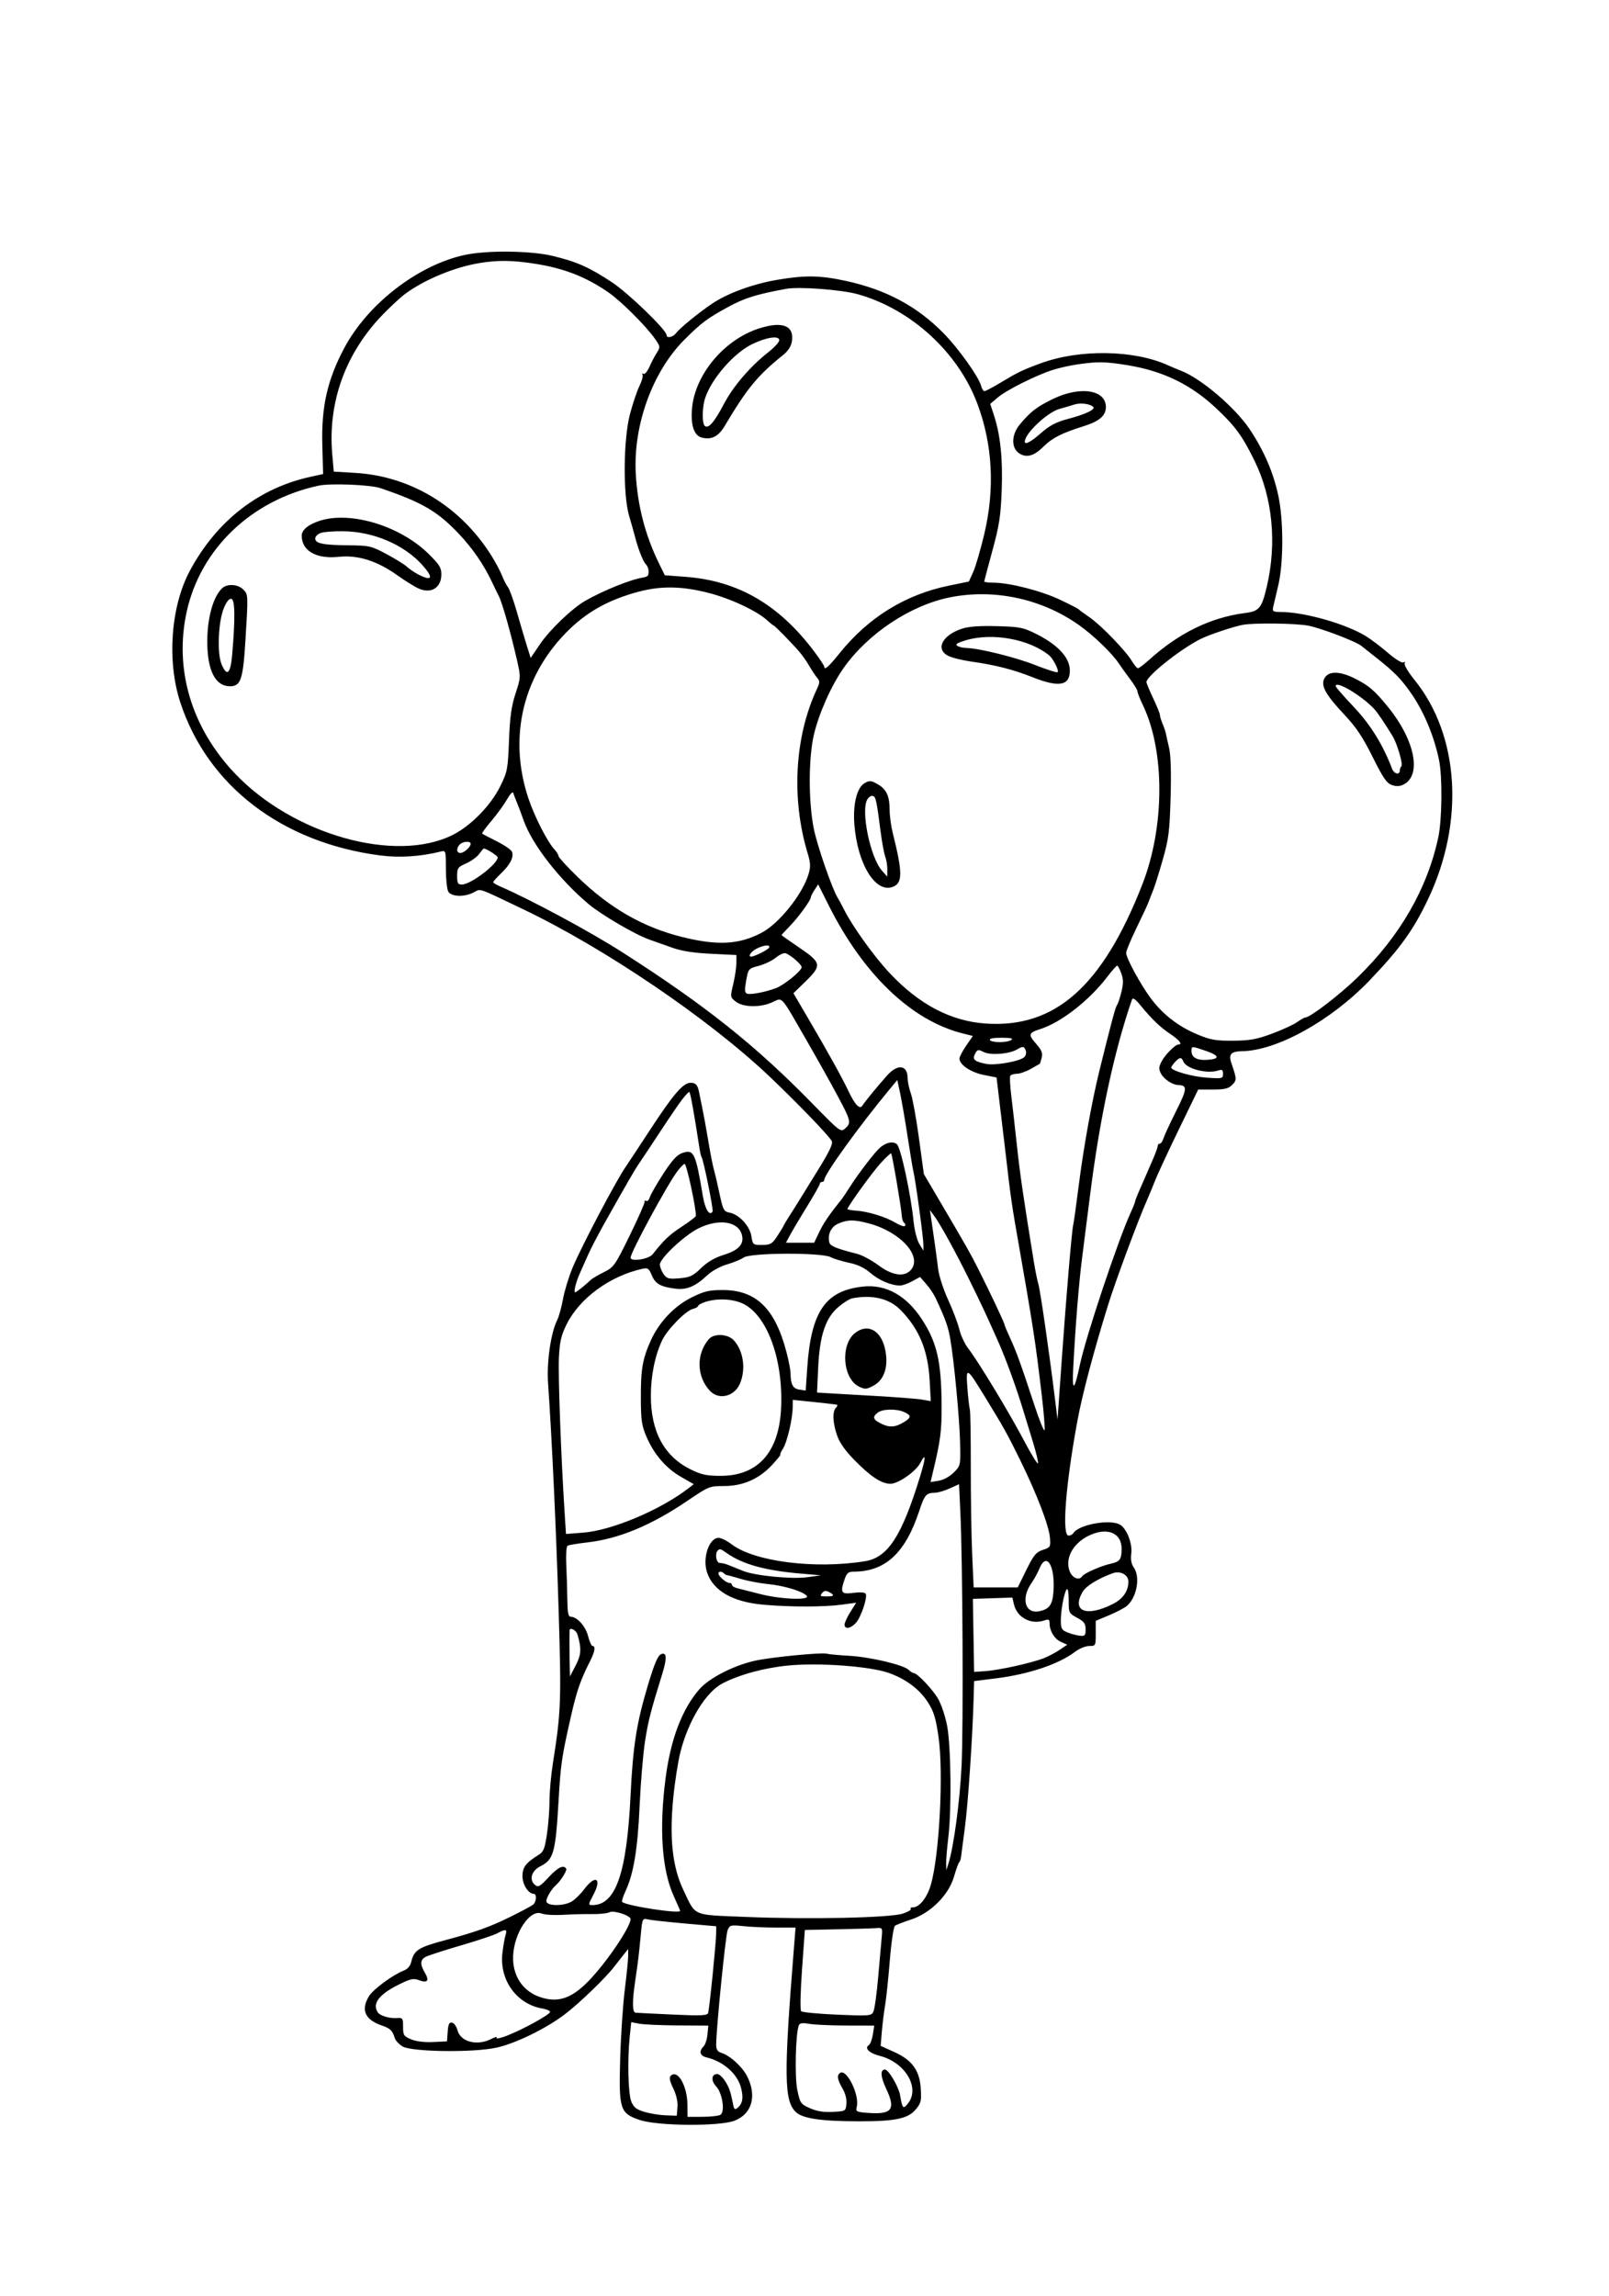 <?xml version="1.0" encoding="UTF-8" standalone="yes"?>
<svg xmlns="http://www.w3.org/2000/svg" width="1752" height="2500" viewBox="0 0 1757.812 2500" version="1.1" x="-10" y="-10">
  <g transform="translate(-10, -10) scale(1.008)">
    <path d="M513.303 282.153C462.49 293.289 408.318 335.293 382.854 383.301C364.702 417.522 358.127 446.672 359.25 487.964L360.107 519.519 346.68 522.451C290.278 534.771 244.712 570.234 215.637 624.441C195.046 662.83 190.703 722.043 205.212 766.602C234.741 857.283 315.62 919.189 422.461 932.893C443.015 935.527 465.967 934.031 487.371 928.66C493.113 927.217 493.164 927.378 493.164 947.161C493.164 958.137 494.302 969.243 495.691 971.841C498.828 977.7 513.127 978.218 523.433 972.842C531.372 968.704 526.37 966.995 576.667 991.016C664.482 1032.954 776.851 1109.072 842.705 1171.233C872.097 1198.975 908.879 1237.073 911.406 1242.393C912.852 1245.432 908.669 1254.146 895.981 1274.526C886.409 1289.907 877.278 1304.67 875.688 1307.334C874.102 1309.995 869.944 1316.587 866.45 1321.982C862.957 1327.375 859.661 1332.886 859.126 1334.229C858.591 1335.571 855.408 1340.776 852.051 1345.796C846.658 1353.857 844.775 1354.924 835.884 1354.951C826.079 1354.98 825.781 1354.736 824.307 1345.525C822.529 1334.402 811.138 1322.017 800.779 1319.946C794.326 1318.655 793.547 1317.209 789.783 1299.536C787.554 1289.077 784.778 1277.222 783.618 1273.193C782.456 1269.165 779.773 1255.432 777.656 1242.676C775.54 1229.919 772.539 1213.44 770.989 1206.055C769.438 1198.669 767.903 1191.167 767.573 1189.385C766.15 1181.65 763.948 1179.199 758.418 1179.199C750.322 1179.199 739.653 1191.616 714.067 1230.813C702.358 1248.75 690.686 1266.44 688.13 1270.12C677.678 1285.161 639.858 1357.014 630.396 1379.81C626.309 1389.653 621.682 1404.846 620.11 1413.574C618.54 1422.302 615.725 1432.512 613.855 1436.262C606.848 1450.325 602.295 1481.885 603.933 1505.042C608.025 1562.839 612.793 1665.366 615.403 1751.709C618.369 1849.792 617.942 1861.101 609.172 1916.504C607.156 1929.26 605.496 1947.617 605.486 1957.297C605.476 1966.978 604.226 1983.252 602.708 1993.462C600.347 2009.331 599.019 2012.6 593.552 2015.984C579.873 2024.456 576.172 2029.358 576.172 2038.999C576.172 2048.059 582.59 2058.105 588.379 2058.105C591.858 2058.105 591.404 2066.79 587.769 2069.802C586.091 2071.194 574.829 2077.219 562.744 2083.193C541.199 2093.84 524.893 2099.688 493.164 2108.14C463.279 2116.099 458.677 2119.026 455.581 2132.043C454.583 2136.245 451.563 2139.758 447.683 2141.233C435.957 2145.691 414.456 2161.487 409.863 2169.016C400.73 2183.992 405.398 2194.526 424.001 2200.923C433.042 2204.031 435.313 2206.296 437.925 2214.824C438.621 2217.095 442.222 2220.94 445.928 2223.369C455.212 2229.453 522.61 2230.405 548.096 2224.81C568.542 2220.322 601.05 2204.507 621.616 2189.043C637.048 2177.439 666.106 2149.495 675.559 2137.163C678.525 2133.293 683.159 2127.38 685.854 2124.023L690.754 2117.92 690.762 2125.244C690.764 2129.272 689.111 2145.752 687.087 2161.865C685.063 2177.979 682.817 2211.487 682.095 2236.328C680.483 2291.738 681.79 2295.889 703.125 2303.159C722.632 2309.805 789.556 2310.327 806.052 2303.96C824.646 2296.785 830.313 2277.739 820.12 2256.682C814.91 2245.918 801.367 2233.42 791.626 2230.386C787.566 2229.121 786.133 2226.807 786.133 2221.511C786.133 2204.543 796.311 2102.747 798.538 2097.441C800.85 2091.929 801.799 2091.697 815.889 2093.169C824.087 2094.026 840.103 2094.727 851.477 2094.727L872.161 2094.727 870.542 2114.868C859.282 2254.993 859.6 2282.517 872.607 2294.739C879.963 2301.648 900.007 2304.575 940.432 2304.639C980.137 2304.702 993.948 2301.841 1002.393 2291.802C1008.12 2284.995 1008.704 2282.566 1007.847 2269.092C1006.582 2249.246 998.489 2238.215 978.655 2229.314L964.365 2222.9 965.715 2207.031C966.458 2198.303 968.03 2185.669 969.209 2178.955C970.386 2172.241 972.664 2150.562 974.268 2130.779C975.92 2110.413 978.374 2093.923 979.927 2092.771C981.433 2091.653 989.216 2088.613 997.222 2086.018C1018.335 2079.172 1038.083 2059.517 1043.826 2039.634C1046.128 2031.665 1048.689 2024.597 1049.519 2023.926C1050.347 2023.254 1051.262 2020.508 1051.55 2017.822C1051.841 2015.137 1053.708 2000.854 1055.703 1986.084C1059.072 1961.145 1063.999 1888.115 1065.171 1845.798L1065.674 1827.585 1089.805 1824.561C1125.046 1820.146 1157.593 1809.175 1175.125 1795.803C1179.634 1792.363 1186.514 1789.553 1190.415 1789.556C1197.4 1789.561 1197.51 1789.351 1197.51 1775.925L1197.51 1762.288 1212.158 1756.143C1220.215 1752.764 1228.882 1748.186 1231.416 1745.969C1242.114 1736.624 1245.959 1714.758 1238.721 1704.426C1236.047 1700.605 1235.171 1695.781 1236.011 1689.507C1237.485 1678.511 1230.901 1661.865 1223.513 1657.913C1212.229 1651.873 1178.928 1658.044 1173.252 1667.227C1172.336 1668.708 1170.005 1669.922 1168.069 1669.922C1160.586 1669.922 1164.788 1615.337 1177.656 1545.41C1182.847 1517.195 1195.19 1470.583 1210.786 1420.288C1219.08 1393.55 1243.838 1326.953 1253.672 1304.932C1255.471 1300.903 1259.163 1291.958 1261.877 1285.054C1264.59 1278.147 1276.201 1253.154 1287.681 1229.512L1308.547 1186.523 1324.441 1186.523C1337.209 1186.523 1341.316 1185.54 1345.339 1181.516C1350.474 1176.382 1350.427 1175.085 1344.463 1157.703C1341.233 1148.286 1344.102 1145.176 1356.201 1144.971C1393.989 1144.329 1452.466 1111.88 1494.097 1068.452C1527.28 1033.838 1541.66 1013.894 1557.629 980.342C1597.456 896.655 1591.697 802.856 1543.035 742.69C1536.201 734.238 1531.36 726.104 1532.283 724.612C1533.301 722.966 1532.844 722.59 1531.123 723.655C1529.478 724.67 1522.41 720.349 1514.268 713.35C1506.555 706.719 1495.85 698.591 1490.479 695.291C1468.586 681.833 1423.911 669.126 1398.03 668.994C1389.5 668.95 1388.713 668.416 1389.871 663.452C1390.574 660.43 1393.076 649.719 1395.435 639.648C1401.072 615.564 1401.074 569.724 1395.437 543.213C1390.071 517.957 1379.917 494.324 1364.502 471.191C1348.635 447.385 1311.575 415.811 1289.766 407.517C1286.062 406.111 1279.719 403.45 1275.671 401.604C1239.031 384.915 1180.044 383.999 1137.988 399.468C1117.944 406.841 1113.45 409.006 1094.316 420.498C1085.901 425.552 1078.054 429.688 1076.882 429.688C1075.708 429.688 1074.124 427.217 1073.362 424.194C1070.903 414.468 1049.043 383.748 1032.715 367.078C1003.984 337.744 970.21 319.648 926.528 310.186C898.65 304.146 882.266 303.911 851.87 309.119C825.752 313.591 798.127 323.755 781.543 334.993C766.609 345.112 746.638 361.45 742.659 366.802C739.377 371.218 732.422 372.717 732.422 369.011C732.422 363.494 691.003 323.459 673.018 311.594C648.577 295.466 635.098 289.48 609.058 283.186C585.095 277.393 537.378 276.88 513.303 282.153M529.785 290.85C502.671 295.278 470.349 308.635 449.219 324.143C444.519 327.593 433.752 337.507 425.295 346.177C384.6 387.888 365.083 441.453 370.01 497.927L371.663 516.875 395.359 518.318C455.31 521.97 509.255 554.824 542.471 607.91C547.092 615.295 552.351 625.183 554.158 629.883C555.967 634.583 558.799 640.076 560.454 642.09C562.109 644.104 566.45 656.189 570.1 668.945C573.752 681.702 578.611 698.137 580.898 705.469L585.059 718.799 595.232 703.818C605.957 688.027 630.151 664.912 644.531 656.721C664.089 645.579 693.982 633.564 706.787 631.702C709.473 631.309 711.946 630.19 712.28 629.216C713.687 625.125 712.695 620.259 709.839 617.239C706.719 613.94 701.36 600.251 698.066 587.158C697.053 583.13 694.258 573.242 691.855 565.186C684.954 542.034 685.474 481.548 692.81 454.102C695.862 442.688 700.483 429.048 703.079 423.789C705.671 418.533 707.124 413.145 706.304 411.816C705.483 410.488 705.925 410.09 707.288 410.933C708.647 411.772 711.57 408.372 713.777 403.374C715.986 398.376 719.609 391.455 721.831 387.996C725.679 382 725.598 381.313 720.061 373.347C710.173 359.114 683.03 332.051 668.945 322.383C644.604 305.671 620.908 296.479 589.6 291.599C565.132 287.786 549.734 287.593 529.785 290.85M861.816 318.843C829.773 324.766 816.992 328.745 799.561 338.22C776.724 350.632 770.288 355.417 752.083 373.535C717.234 408.213 696.072 466.299 698.992 519.255C700.896 553.745 709.199 585.825 724.102 616.257L730.447 629.216 752.798 630.894C809.797 635.166 854.185 660.94 892.551 712.043C898.445 719.895 903.281 727.234 903.293 728.352C903.347 732.537 908.13 728.337 919.595 714.045C950.94 674.971 990.938 650.195 1038.418 640.449L1059.988 636.021 1064.673 625.737C1067.249 620.083 1072.649 601.602 1076.67 584.673C1088.333 535.591 1085.784 487.573 1069.165 443.206C1048.359 387.654 997.48 341.016 939.941 324.749C922.136 319.714 875.972 316.226 861.816 318.843M832.986 361.597C795.002 373.613 763.125 411.548 759.932 448.53C758.367 466.667 762.168 477.922 770.574 480.032C781.133 482.683 788.547 478.884 795.435 467.295C819.619 426.594 831.243 412.498 858.911 390.317C864.165 386.106 867.351 381.082 868.198 375.669C870.85 358.743 858.108 353.65 832.986 361.597M825.234 378.696C805.601 388.14 781.531 415.588 774.314 436.765C770.771 447.158 770.632 465.493 774.08 467.625C778.22 470.183 784.199 463.115 794.668 443.296C804.81 424.097 822.979 402.981 842.896 387.251C849.275 382.212 854.492 376.499 854.492 374.553C854.492 369.204 840.999 371.116 825.234 378.696M1177.979 400.645C1169.922 401.797 1157.837 404.487 1151.123 406.621C1133.032 412.371 1101.035 428.364 1091.499 436.423L1083.145 443.484 1087.139 455.701C1094.214 477.332 1096.846 502.739 1095.571 537.109C1094.536 564.983 1092.983 575.071 1085.503 602.485C1080.64 620.315 1076.66 635.42 1076.66 636.055C1076.66 636.689 1081.331 637.231 1087.036 637.261C1104.373 637.349 1138.462 646.113 1158.772 655.708C1169.336 660.696 1178.528 665.444 1179.199 666.26C1179.871 667.073 1185.066 670.891 1190.747 674.744C1202.852 682.954 1230.22 711.245 1236.746 722.292C1239.243 726.521 1242.173 729.98 1243.257 729.98C1244.341 729.98 1249.871 725.803 1255.547 720.698C1287.913 691.594 1322.092 674.944 1359.355 670.129C1374.863 668.125 1377.444 664.937 1383.049 640.869C1393.923 594.177 1389.063 544.785 1369.714 505.371C1356.367 478.184 1348.928 467.961 1328.394 448.591C1300.83 422.588 1270.569 407.839 1231.921 401.57C1207.62 397.629 1199.941 397.498 1177.979 400.645M1151.123 438.152C1133.552 446.672 1126.753 451.917 1115.112 465.928C1106.028 476.86 1105.735 491.306 1114.485 497.039C1122.595 502.354 1130.642 500.056 1141.321 489.377C1150.3 480.396 1161.196 474.915 1184.539 467.629C1201.443 462.354 1208.496 456.238 1208.496 446.86C1208.496 428.108 1180.571 423.87 1151.123 438.152M1174.316 444.189C1170.959 445.298 1163.813 447.395 1158.435 448.85C1145.149 452.449 1120.605 475.552 1120.605 484.458C1120.605 488.262 1127.141 484.773 1138.286 475.024C1147.585 466.89 1154.644 463.157 1166.755 459.973C1186.357 454.822 1197.578 449.514 1194.739 446.743C1191.26 443.347 1180.828 442.043 1174.316 444.189M355.225 532.102C282.468 547.776 227.378 600.381 212.295 668.584C198.533 730.813 217.28 794.07 264.187 843.665C327.249 910.342 438.73 941.819 500.813 910.481C520.476 900.554 541.873 878.596 552.109 857.837C559.871 842.095 560.371 839.482 561.587 808.184C562.581 782.615 564.177 771.135 568.655 757.402C574.434 739.675 574.434 739.636 570.139 720.781C563.562 691.907 554.167 658.743 550.625 651.899C548.875 648.518 545.391 641.382 542.886 636.04C534.294 617.727 521.587 599.351 506.772 583.816C483.796 559.727 467.358 550.183 422.363 534.814C411.482 531.099 368.032 529.341 355.225 532.102M356.858 570.032C344.482 573.894 336.914 580.029 336.914 586.201C336.914 602.769 352.725 611.841 377.053 609.236C397.615 607.034 418.501 613.562 440.095 628.936C448.469 634.9 458.975 641.445 463.435 643.481C477.085 649.714 488.281 642.842 488.281 628.235C488.281 620.945 486.086 617.461 474.109 605.74C443.44 575.73 390.378 559.573 356.858 570.032M357.056 583.521C354.033 584.763 351.563 587.39 351.563 589.355C351.563 594.724 359.99 596.482 386.963 596.743C410.337 596.97 412.119 597.375 428.765 606.245C438.33 611.343 448.32 617.529 450.969 619.998C453.616 622.463 459.194 626.245 463.364 628.403C478.569 636.265 480.195 632.017 467.4 617.854C447.654 595.996 414.592 581.912 382.08 581.504C371.338 581.37 360.078 582.278 357.056 583.521M250.361 643.542C239.514 654.39 233.196 681.389 234.844 709.851C236.333 735.596 244.88 749.512 259.199 749.512C270.828 749.512 273.308 742.212 275.881 700.4C278.992 649.854 279.004 650.098 273.438 644.531C267.573 638.667 255.745 638.159 250.361 643.542M702.002 647.053C671.172 655.259 647.991 667.759 627.878 687.021C577.151 735.608 560.317 803.479 582.407 870.361C588.975 890.247 602.983 917.808 610.872 926.365C613.271 928.967 615.234 932.19 615.234 933.525C615.234 934.863 624.451 944.927 635.718 955.894C670.85 990.088 707.236 1010.94 750.071 1021.421C787.932 1030.688 810.559 1029.465 834.99 1016.831C854.048 1006.975 879.629 975.144 886.25 953.047C888.65 945.039 888.457 941.057 885.144 930.054C867.368 871.023 871.213 803.86 895.308 752.49C898.601 745.469 898.625 743.967 895.508 740.283C893.552 737.974 889.749 732.239 887.056 727.539C884.363 722.839 879.507 715.903 876.262 712.126C868.271 702.827 849.438 683.594 848.323 683.594C847.825 683.594 844.734 681.123 841.453 678.101C830.176 667.722 801.396 654.294 777.356 648.196C748.728 640.935 726.272 640.593 702.002 647.053M1039.688 653.103C996.704 661.665 950.366 692.478 924.067 729.98C910.837 748.848 897.402 779.045 892.026 802.002C886.135 827.148 886.05 874.133 891.838 903.416C895.513 922 911.887 969.377 917.964 979.004C919.236 981.018 922.2 986.511 924.551 991.211C933.726 1009.551 957.095 1042.139 973.997 1060.164C1005.942 1094.231 1040.222 1112.327 1077.844 1114.98C1153.369 1120.31 1204.751 1074.814 1247.957 964.355C1272.341 902.014 1272.629 820.071 1248.643 770.02C1245.361 763.174 1242.676 756.389 1242.676 754.949C1242.676 753.506 1239.094 747.573 1234.717 741.765C1230.339 735.955 1224.951 728.455 1222.744 725.098C1215.332 713.831 1195.203 694.419 1179.199 683.101C1138.972 654.648 1087.495 643.582 1039.688 653.103M252.627 664.553C246.392 679.609 245.007 713.818 250.142 725.876C255.974 739.57 259.773 736.001 261.567 715.139C264.956 675.759 264.661 655.569 260.688 654.788C258.291 654.319 255.43 657.783 252.627 664.553M1357.422 682.837C1347.898 684.431 1320.488 693.577 1311.035 698.318C1289.155 709.29 1252.441 738.54 1252.441 745.002C1252.441 746.133 1255.737 754.033 1259.766 762.559C1263.794 771.084 1267.09 779.255 1267.09 780.718C1267.09 782.178 1268.389 786.467 1269.976 790.247C1271.563 794.026 1273.164 798.767 1273.533 800.781C1273.904 802.795 1275.474 809.814 1277.021 816.377C1278.855 824.148 1279.417 842.886 1278.63 870.088C1277.566 906.99 1276.572 914.856 1270.112 937.5C1266.091 951.599 1261.431 966.431 1259.758 970.459C1258.086 974.487 1255.952 979.98 1255.02 982.666C1254.084 985.352 1248.179 998.086 1241.895 1010.962C1235.61 1023.84 1230.469 1036.184 1230.469 1038.394C1230.469 1044.163 1246.289 1073.237 1257.607 1088.271C1270.474 1105.359 1287.437 1118.403 1307.761 1126.843C1322.073 1132.783 1327.607 1133.752 1346.436 1133.606C1364.648 1133.464 1371.853 1132.158 1388.538 1125.974C1399.609 1121.87 1411.863 1116.238 1415.769 1113.457C1419.675 1110.674 1423.721 1108.398 1424.758 1108.398C1429.924 1108.398 1462.241 1083.562 1481.443 1064.834C1527.39 1020.024 1556.914 968.733 1568.794 913.086C1572.859 894.045 1573.306 847.573 1569.6 829.587C1564.246 803.616 1553.354 777.449 1539.636 757.59C1528.806 741.919 1521.27 734.141 1502.615 719.385C1494.597 713.044 1486.821 706.897 1485.334 705.723C1478.85 700.596 1440.388 686.04 1427.163 683.706C1413.252 681.252 1370.112 680.715 1357.422 682.837M1052.595 687.09C1031.27 694.041 1023.442 709.233 1037.454 716.479C1041.404 718.521 1052.612 721.323 1062.363 722.705C1088.811 726.458 1107.974 731.333 1128.848 739.626C1157.69 751.084 1169.434 749.011 1169.434 732.461C1169.434 718.555 1156.78 704.753 1133.162 692.898C1118.931 685.754 1115.388 685.046 1090.437 684.368C1071.743 683.857 1059.905 684.709 1052.595 687.09M1056.086 699.832C1047.229 702.551 1044.978 704.106 1047.542 705.728C1049.458 706.941 1053.772 707.964 1057.129 708.003C1070.547 708.154 1110.662 718.098 1132.129 726.594C1144.636 731.543 1155.481 734.98 1156.228 734.233C1157.92 732.542 1151.35 719.556 1147.012 716.021C1125.139 698.191 1084.819 691.013 1056.086 699.832M1445.4 740.803C1441.108 748.823 1446.382 758.381 1467.537 780.916C1479.734 793.906 1487.051 804.907 1497.595 826.104C1508.875 848.777 1512.842 854.575 1518.401 856.514C1523.184 858.181 1527.014 858.04 1531.018 856.042C1551.016 846.072 1543.589 808.213 1514.607 772.385C1499.839 754.126 1493.855 748.96 1478.469 741.174C1462.124 732.905 1449.702 732.764 1445.4 740.803M1457.52 749.341C1457.52 750.352 1466.282 760.417 1476.99 771.707C1495.156 790.862 1508.677 812.642 1518.594 838.726C1520.906 844.807 1527.1 846.067 1527.1 840.454C1527.1 838.999 1527.837 837.073 1528.735 836.172C1530.793 834.116 1524.275 811.799 1519.165 803.413C1510.457 789.116 1502.468 777.361 1499.023 773.774C1484.844 759.006 1457.52 742.922 1457.52 749.341M946.853 854.578C938.647 859.365 934.216 877.366 935.891 899.102C939.209 942.119 958.782 974.021 977.49 966.909C988.318 962.791 988.311 951.707 977.456 908.301C975.623 900.969 974.121 889.761 974.121 883.391C974.121 868.887 970.74 861.313 961.938 856.116C954.058 851.46 952.471 851.299 946.853 854.578M559.309 872.261C556.074 877.93 548.503 888.362 542.48 895.444C536.46 902.527 531.963 908.713 532.49 909.194C533.015 909.673 540.176 913.438 548.398 917.559C556.621 921.682 564.006 926.765 564.81 928.857C567.014 934.6 562.976 942.666 553.215 952.017C548.386 956.646 544.434 961.045 544.434 961.797C544.434 962.549 548.005 964.702 552.368 966.584C584.426 980.405 649.399 1015.388 683.594 1037.234C774.116 1095.071 828.589 1138.423 890.813 1202.156C919.736 1231.777 921.228 1232.927 925.603 1228.967C933.271 1222.029 933.169 1221.694 910.684 1180.42C904.832 1169.678 894.016 1150.452 886.65 1137.695C853.911 1081.006 859.209 1086.831 845.571 1092.529C832.849 1097.844 815.022 1097.273 807.434 1091.306C801.279 1086.462 801.252 1086.294 804.578 1072.385C806.423 1064.666 807.971 1054.392 808.018 1049.558L808.105 1040.764 780.623 1039.412C761.499 1038.469 748.689 1036.462 738.508 1032.813C730.461 1029.927 719.207 1025.933 713.496 1023.938C698.44 1018.677 661.453 997.043 647.769 985.496C615.813 958.523 586.538 920.771 577.417 894.775C575.063 888.062 571.755 879.272 570.068 875.244C568.381 871.216 566.592 866.577 566.094 864.937C565.593 863.293 562.542 866.589 559.309 872.261M950.022 871.982C942.615 883.845 952.976 934.749 965.752 949.255L971.526 955.811 971.602 948.035C971.646 943.757 970.647 937.544 969.387 934.226C968.125 930.908 965.908 919.028 964.458 907.822C959.985 873.23 959.204 869.561 956.064 868.354C954.39 867.712 951.67 869.346 950.022 871.982M508.301 920.898C504.294 924.905 504.612 930.176 508.86 930.176C512.769 930.176 520.02 923.718 520.02 920.237C520.02 916.975 511.758 917.441 508.301 920.898M529.204 931.284C526.87 934.495 520.552 939.065 515.166 941.443C506.206 945.396 505.371 946.555 505.371 955.059C505.371 962.92 506.174 964.355 510.576 964.355C520.117 964.355 549.316 942.19 549.316 934.946C549.316 933.13 536.643 925.112 534.18 925.369C533.777 925.413 531.538 928.074 529.204 931.284M892.673 970.283C890.471 973.643 888.672 977.195 888.672 978.176C888.672 981.433 875.461 999.614 866.128 1009.199C861.072 1014.392 856.934 1018.865 856.934 1019.136C856.934 1019.409 865.701 1025.596 876.418 1032.886C900.332 1049.158 900.835 1051.98 882.93 1069.424L869.861 1082.151 885.762 1109.314C908.169 1147.59 922.515 1173.477 929.512 1188.252C936.648 1203.32 941.77 1208.555 944.717 1203.784C947.312 1199.587 961.084 1182.793 971.353 1171.304C982.988 1158.286 993.652 1159.814 993.652 1174.497C993.652 1178.088 995.239 1185.525 997.178 1191.021C999.119 1196.519 1003.064 1218.354 1005.947 1239.546L1011.189 1278.076 1028.425 1307.373C1058.279 1358.12 1061.121 1363.125 1069.968 1380.615C1082.444 1405.266 1098.633 1439.514 1098.633 1441.25C1098.633 1442.068 1101.323 1448.535 1104.612 1455.623C1111.335 1470.11 1116.438 1484.202 1130.93 1528.313C1136.445 1545.093 1141.44 1557.371 1142.031 1555.596C1142.622 1553.823 1141.257 1536.799 1138.997 1517.764C1131.658 1455.952 1130.461 1448.264 1109.709 1329.434C1107.607 1317.397 1104.734 1297.622 1103.328 1285.488C1101.919 1273.354 1099.712 1254.639 1098.423 1243.896C1097.134 1233.154 1094.714 1212.913 1093.044 1198.916L1090.01 1173.467 1076.033 1170.674C1061.96 1167.866 1049.805 1159.658 1049.805 1152.969C1049.805 1151.094 1053.069 1144.817 1057.058 1139.019L1064.314 1128.474 1053.103 1125.652C997.764 1111.716 945.596 1061.799 908.035 986.851L896.675 964.177 892.673 970.283M829.468 1034.111C823.63 1037.278 820.264 1042.48 824.053 1042.48C827.419 1042.48 841.875 1035.352 843.352 1032.964C845.745 1029.094 837.454 1029.778 829.468 1034.111M850.83 1043.564C846.802 1046.851 838.44 1050.864 832.249 1052.488C821.133 1055.4 820.964 1055.596 818.645 1068.394C816.763 1078.779 816.965 1081.609 819.668 1082.646C823.308 1084.043 839.797 1080.854 851.04 1076.58C859.98 1073.181 878.948 1057.678 878.772 1053.914C878.63 1050.925 867.251 1041.016 861.453 1038.833C859.639 1038.152 854.858 1040.281 850.83 1043.564M1209.915 1064.509C1190.552 1089.897 1160 1113.755 1137.695 1120.898C1124.634 1125.083 1124.058 1126.877 1132.639 1136.65C1138.865 1143.74 1140.178 1146.963 1138.906 1152.029C1138.022 1155.554 1137.114 1158.516 1136.887 1158.611C1136.66 1158.708 1132.292 1161.182 1127.18 1164.109C1122.068 1167.039 1115.266 1169.434 1112.065 1169.434C1108.865 1169.434 1105.64 1170.415 1104.897 1171.614C1104.155 1172.813 1104.622 1182.427 1105.93 1192.976C1107.239 1203.525 1110.022 1228.088 1112.112 1247.559C1115.42 1278.372 1119.167 1304.041 1130.645 1374.512C1132.065 1383.24 1134.207 1393.677 1135.4 1397.705C1137.449 1404.619 1146.899 1469.995 1153.22 1520.996L1156.096 1544.189 1160.483 1481.934C1165.549 1410.051 1171.638 1338.318 1173.125 1333.008C1173.689 1330.994 1176.377 1311.768 1179.099 1290.283C1184.294 1249.285 1193.418 1198.708 1201.56 1165.771C1214.69 1112.661 1218.838 1097.209 1220.562 1094.971C1221.594 1093.628 1223.735 1087.222 1225.32 1080.732C1227.563 1071.533 1227.534 1067.097 1225.181 1060.591C1223.521 1056.001 1221.511 1052.246 1220.715 1052.246C1219.917 1052.246 1215.056 1057.764 1209.915 1064.509M1236.77 1089.036C1217.461 1144.81 1201.624 1218.745 1191.309 1301.27C1188.538 1323.425 1184.702 1353.638 1182.783 1368.408C1179.307 1395.171 1175.547 1441.672 1173.11 1488.037C1171.697 1514.961 1174.219 1513.699 1180.43 1484.375C1186.921 1453.718 1221.875 1349.18 1235.618 1319.312C1238.157 1313.794 1240.234 1308.564 1240.234 1307.69C1240.234 1306.814 1242.542 1300.894 1245.361 1294.529C1248.179 1288.167 1251.416 1280.762 1252.551 1278.076C1253.687 1275.391 1256.873 1268.035 1259.631 1261.731C1262.39 1255.427 1264.648 1249.109 1264.648 1247.693C1264.648 1246.277 1265.674 1245.117 1266.926 1245.117C1268.179 1245.117 1269.937 1242.646 1270.833 1239.624C1271.729 1236.602 1277.91 1223.25 1284.57 1209.951C1296.851 1185.43 1297.102 1181.946 1286.621 1181.592C1280.486 1181.384 1271.465 1175.325 1268.196 1169.216C1265.627 1164.421 1265.747 1162.178 1268.899 1156.057C1272.656 1148.76 1283.694 1137.705 1287.231 1137.698C1291.873 1137.69 1288.152 1132.859 1278.687 1126.604C1267.659 1119.314 1258.545 1110.574 1245.82 1095.085C1240.315 1088.381 1237.62 1086.58 1236.77 1089.036M1082.764 1132.813C1084.688 1135.928 1101.138 1135.928 1105.957 1132.813C1108.555 1131.135 1105.493 1130.435 1095.437 1130.408C1086.594 1130.386 1081.824 1131.292 1082.764 1132.813M1112.061 1143.145C1103.601 1148.101 1083.494 1149.648 1076.143 1145.913C1070.081 1142.832 1069.287 1142.988 1066.736 1147.756C1063.423 1153.945 1066.033 1156.284 1079.041 1158.787C1088.85 1160.671 1115.466 1155.869 1120.085 1151.382C1121.812 1149.702 1122.52 1146.484 1121.655 1144.233C1119.814 1139.438 1118.621 1139.302 1112.061 1143.145M1301.27 1144.722C1301.27 1151.86 1307.275 1155.151 1318.789 1154.324C1332.407 1153.345 1331.655 1149.734 1316.765 1144.604C1301.443 1139.326 1301.27 1139.326 1301.27 1144.722M1283.337 1156.809C1281.116 1159.265 1279.297 1161.892 1279.297 1162.646C1279.297 1166.111 1301.748 1172.537 1317.749 1173.655C1334.697 1174.836 1335.449 1174.663 1335.449 1169.556C1335.449 1165.139 1334.507 1164.521 1329.968 1165.962C1317.817 1169.817 1295.435 1163.948 1292.429 1156.116C1290.537 1151.182 1288.271 1151.355 1283.337 1156.809M973.604 1186.858C940.659 1226.689 903.32 1278.486 903.32 1284.353C903.32 1285.601 902.222 1286.621 900.879 1286.621C899.536 1286.621 898.438 1287.556 898.438 1288.701C898.438 1289.844 892.402 1300.557 885.029 1312.505C877.654 1324.453 869.392 1338.35 866.667 1343.384L861.716 1352.539 877.026 1352.537L892.334 1352.532 897.834 1340.94C902.454 1331.204 908.918 1321.75 922.588 1304.741C923.75 1303.291 927.617 1297.49 931.179 1291.846C939.875 1278.071 957.847 1254.604 963.469 1249.678C970.161 1243.816 977.515 1242.239 981.936 1245.715C986.13 1249.011 997.017 1299.26 1000.051 1329.331C1001.001 1338.757 1003.777 1349.692 1006.248 1353.745L1010.725 1361.084 1010.732 1354.795C1010.745 1347.056 1001.88 1282.471 999.702 1274.414C999.158 1272.4 996.431 1255.92 993.645 1237.793C990.859 1219.666 987.192 1198.391 985.496 1190.52L982.412 1176.204 973.604 1186.858M749.739 1196.665C746.504 1200.75 735.823 1216.345 726.001 1231.318C716.179 1246.294 705.852 1261.841 703.057 1265.869C698.162 1272.917 689.119 1288.535 664.16 1333.04C657.751 1344.47 650.083 1359.302 647.122 1365.999C644.16 1372.695 640.254 1381.47 638.44 1385.498C634.202 1394.91 631.372 1406.25 633.262 1406.25C634.597 1406.25 643.533 1399.148 650.349 1392.673C651.848 1391.248 658.171 1387.544 664.399 1384.441C675.225 1379.05 676.458 1377.297 692.476 1344.57C701.689 1325.745 708.926 1309.316 708.557 1308.064C708.188 1306.814 708.933 1306.436 710.212 1307.227C711.492 1308.018 713.306 1306.177 714.243 1303.137C715.181 1300.095 721.731 1288.694 728.796 1277.8C738.196 1263.308 743.672 1257.285 749.204 1255.356C761.895 1250.933 763.804 1254.875 771.638 1301.704C774.092 1316.37 778.914 1324.114 782.241 1318.73C783.359 1316.924 772.559 1263.477 770.356 1259.915C769.751 1258.936 768.762 1254.932 768.162 1251.016C762.002 1210.889 758.03 1188.987 756.934 1189.099C756.208 1189.175 752.971 1192.578 749.739 1196.665M964.114 1266.624C955.632 1275.955 931.411 1309.282 928.35 1315.84C928.015 1316.555 932.41 1317.439 938.115 1317.808C950.85 1318.628 970.178 1324.644 980.964 1331.145C985.398 1333.818 989.761 1335.271 990.659 1334.375C991.555 1333.477 991.223 1331.978 989.919 1331.045C988.616 1330.11 987.424 1326.599 987.271 1323.242C986.912 1315.408 976.931 1256.88 975.752 1255.701C975.261 1255.21 970.024 1260.125 964.114 1266.624M744.385 1274.636C733.875 1288.174 693.359 1362.91 693.359 1368.76C693.359 1373.457 713.03 1370.417 717.258 1365.066C729.685 1349.341 735.442 1343.887 748.901 1335.085C757.295 1329.6 764.16 1324.343 764.16 1323.403C764.16 1313.674 754.041 1267.09 751.929 1267.09C751.001 1267.09 747.605 1270.486 744.385 1274.636M1019.05 1325.684C1021.716 1343.354 1025.247 1368.855 1026.77 1381.44C1027.639 1388.606 1032.485 1403.438 1037.542 1414.399C1042.595 1425.359 1048.04 1439.744 1049.636 1446.367C1051.233 1452.991 1055.586 1462.329 1059.309 1467.119C1070.022 1480.903 1103.813 1536.711 1119.607 1566.699C1127.542 1581.768 1134.419 1592.971 1134.89 1591.597C1135.361 1590.222 1132.981 1580.093 1129.602 1569.084C1126.223 1558.079 1121.277 1541.931 1118.611 1533.203C1110.916 1508.008 1099.675 1477.263 1091.389 1458.74C1077.102 1426.802 1074.917 1422.131 1061.138 1394.043C1046.152 1363.494 1029.182 1332.598 1022.188 1323.13L1017.761 1317.139 1019.05 1325.684M918.665 1331.729C910.759 1335.166 906.919 1342.817 908.623 1351.736C909.453 1356.079 915.337 1358.579 938.813 1364.561C944.236 1365.942 954.597 1371.494 961.838 1376.897C976.792 1388.054 989.88 1390.051 996.936 1382.253C1010.176 1367.625 986.165 1340.813 951.572 1331.604C935.601 1327.351 928.669 1327.378 918.665 1331.729M766.753 1337.051C751.589 1344.607 725.098 1369.478 725.098 1376.155C725.098 1378.682 726.895 1383.315 729.092 1386.45C732.637 1391.511 734.565 1392.029 746.292 1391.057C757.715 1390.11 760.884 1388.621 769.763 1380.032C776.724 1373.298 784.644 1368.672 794.365 1365.664C810.554 1360.652 816.533 1354.128 814.041 1344.197C810.288 1329.246 788.901 1326.016 766.753 1337.051M815.989 1368.535C813.015 1370.618 804.805 1374.011 797.747 1376.072C790.337 1378.235 781.299 1383.23 776.367 1387.883C763.767 1399.773 754.282 1403.818 742.375 1402.383C726.072 1400.417 720.256 1397.183 716.387 1387.92C713.223 1380.344 712.007 1379.5 706.13 1380.801C670.701 1388.635 637.705 1412.935 623.765 1441.453C618.052 1453.135 616.504 1459.995 615.679 1477.251C614.751 1496.665 617.937 1583.545 621.797 1644.009L623.335 1668.145 642.08 1666.699C673.154 1664.302 725.754 1642.097 756.284 1618.489L761.836 1614.194 748.296 1606.448C731.929 1597.085 719.016 1582.205 710.767 1563.21C705.481 1551.038 704.607 1545.337 704.487 1522.217C704.316 1489.778 706.25 1478.379 715.315 1458.389C724.507 1438.118 740.935 1420.945 760.225 1411.45C773.22 1405.051 778.582 1403.809 793.174 1403.809C829.375 1403.809 849.814 1423.628 862.239 1470.781C864.692 1480.09 866.714 1490.527 866.733 1493.975C866.797 1506.025 869.336 1510.706 876.37 1511.738L883.157 1512.734 884.817 1488.179C888.95 1427.061 904.441 1404.47 945.254 1400.042C970.063 1397.351 992.375 1409.771 1009.143 1435.613C1025.474 1460.779 1030.137 1481.089 1030.432 1528.32C1030.608 1556.736 1029.28 1566.87 1020.723 1602.461L1018.45 1611.904 1027.292 1610.469C1032.517 1609.622 1039.182 1605.986 1043.579 1601.587C1050.984 1594.182 1051.023 1594.001 1050.483 1569.614C1049.895 1543.079 1043.911 1479.932 1039.746 1456.299C1037.412 1443.066 1034.739 1435.645 1023.914 1412.354C1022.041 1408.325 1017.488 1401.565 1013.794 1397.334L1007.08 1389.636 998.574 1394.282C993.894 1396.836 987.979 1398.926 985.43 1398.926C975.857 1398.926 962.559 1393.289 953.342 1385.322C946.868 1379.727 939.48 1376.196 930.281 1374.302C922.837 1372.769 913.782 1369.99 910.156 1368.13C900.142 1362.991 823.435 1363.32 815.989 1368.535M933.513 1412.817C930.647 1413.379 923.882 1417.625 918.479 1422.249C904.58 1434.146 898.257 1453.218 896.665 1488.037L895.439 1514.893 904.873 1515.488C910.061 1515.818 933.533 1517.166 957.031 1518.486C980.53 1519.807 1004.019 1521.628 1009.229 1522.534L1018.699 1524.18 1017.542 1502.446C1015.776 1469.28 1006.362 1446.277 986.062 1425.508C973.816 1412.983 955.386 1408.533 933.513 1412.817M774.536 1416.619C770.171 1418.018 766.602 1419.983 766.602 1420.986C766.602 1421.99 764.07 1423.447 760.974 1424.224C752.979 1426.23 732.891 1446.79 727.427 1458.557C719.614 1475.388 715.332 1496.646 715.332 1518.594C715.332 1557.422 729.934 1584.248 758.74 1598.342C770.234 1603.965 775.889 1605.159 791.001 1605.154C831.526 1605.142 854.329 1579.517 856.489 1531.558C858.884 1478.425 841.057 1430.308 814.512 1418.254C803.557 1413.279 787.051 1412.603 774.536 1416.619M936.667 1450.327C920.432 1463.096 923.218 1499.971 941.062 1508.523C947.483 1511.602 949.153 1511.475 956.821 1507.327C968.508 1501.003 973.149 1486.255 969.211 1467.944C964.8 1447.415 950.33 1439.58 936.667 1450.327M778.279 1456.909C764.29 1472.949 764.758 1497.495 779.351 1513.027C789.087 1523.391 806.035 1519.226 811.975 1505.01C818.535 1489.307 815.601 1469.365 805.076 1458.13C798.662 1451.282 783.779 1450.605 778.279 1456.909M1058.411 1510.01C1059.224 1520.752 1060.405 1531.108 1061.038 1533.022C1061.67 1534.939 1062.141 1562.954 1062.08 1595.278C1062.021 1627.605 1062.693 1670.259 1063.574 1690.063L1065.178 1726.074 1089.063 1726.074L1112.947 1726.074 1122.283 1707.153C1130.283 1690.94 1132.839 1687.832 1140.149 1685.427C1148.311 1682.747 1148.647 1682.178 1147.878 1672.356C1146.865 1659.412 1133.989 1625.664 1116.208 1589.355C1101.821 1559.976 1097.698 1552.561 1076.812 1518.555C1057.48 1487.073 1056.65 1486.687 1058.411 1510.01M869.055 1531.057C868.923 1543.704 862.915 1569.004 858.411 1575.879C856.194 1579.263 855.015 1582.031 855.791 1582.031C856.567 1582.031 852.473 1587.129 846.692 1593.359C832.566 1608.582 815.137 1616.211 794.485 1616.211C778.899 1616.211 778.062 1616.55 754.924 1632.239C715.718 1658.823 680.637 1673.406 646.536 1677.295C635.952 1678.503 626.265 1680.127 625.007 1680.903C623.75 1681.68 623.137 1690.789 623.645 1701.143C624.153 1711.499 624.666 1728.484 624.785 1738.892C624.946 1753.147 625.823 1757.813 628.333 1757.813C635.293 1757.813 644.59 1768.088 647.275 1778.75C648.77 1784.69 650.962 1789.551 652.146 1789.551C655.63 1789.551 654.631 1795.754 649.526 1805.798C639.287 1825.952 635.007 1838.164 629.128 1864.014C618.625 1910.186 617.666 1916.68 615.264 1958.008C612.031 2013.623 609.932 2021.104 595.562 2028.276C585.945 2033.076 583.081 2042.93 589.707 2048.428C593.235 2051.355 595.024 2050.364 604.412 2040.286C614.653 2029.287 620.74 2026.333 623.601 2030.962C624.712 2032.761 617.71 2044.019 612.793 2048.34C607.209 2053.247 601.094 2063.911 602.205 2066.807C604.038 2071.584 621.24 2071.372 629.507 2066.467C633.071 2064.353 639.219 2058.311 643.169 2053.04C655.305 2036.846 662.573 2041.228 653.108 2059.033C647.275 2070.002 647.246 2070.313 652.046 2070.313C677.234 2070.313 689.182 2036.016 693.301 1951.904C695.952 1897.739 699.78 1873.35 712.07 1832.275C719.16 1808.589 722.935 1799.731 726.531 1798.352C732.537 1796.047 732.966 1802.678 727.878 1819.133C714.895 1861.133 712.463 1870.664 708.945 1893.311C706.86 1906.738 704.248 1938.049 703.142 1962.891C701.057 2009.724 696.628 2036.479 687.876 2055.146C685.176 2060.906 683.547 2066.196 684.253 2066.902C688.445 2071.094 747.07 2080.115 747.07 2076.567C747.07 2076.184 743.896 2068.853 740.015 2060.273C727.212 2031.975 724.17 1987.158 731.338 1932.495C736.86 1890.383 749.048 1858.267 767.708 1836.648C778.198 1824.492 804.355 1810.955 827.637 1805.63C844.668 1801.736 900.886 1796.228 906.204 1797.932C907.976 1798.499 918.953 1799.514 930.598 1800.19C953.511 1801.516 989.407 1810.066 994.827 1815.488C996.675 1817.336 999.089 1818.857 1000.193 1818.87C1004.033 1818.909 1020.493 1836.265 1026.646 1846.76C1030.051 1852.573 1034.446 1865.723 1036.409 1875.981C1040.654 1898.184 1041.392 1966.68 1037.708 1997.07C1036.326 2008.484 1035.278 2021.118 1035.386 2025.146L1035.576 2032.471 1037.903 2025.146C1043.542 2007.393 1050.151 1958.372 1052.058 1920.166C1054.16 1878.025 1053.303 1698.105 1050.742 1643.901L1049.338 1614.216 1039.197 1618.823C1033.618 1621.355 1026.306 1623.469 1022.949 1623.518C1013.735 1623.657 1011.931 1625.793 1006.079 1643.506C991.079 1688.914 969.326 1708.984 935.112 1708.984C929.568 1708.984 927.686 1710.496 925.532 1716.672C920.251 1731.821 921.416 1733.757 934.746 1731.99C941.741 1731.062 947.253 1731.406 948.132 1732.825C950.457 1736.587 943.074 1758.594 937.466 1764.609C931.663 1770.84 925.293 1771.731 925.293 1766.309C925.293 1764.268 928.127 1758.108 931.592 1752.62L937.893 1742.639 922.437 1744.731C902.969 1747.371 867.397 1747.415 837.625 1744.839C804.146 1741.943 782.817 1729.749 776.208 1709.727C771.072 1694.158 778.398 1672.363 788.774 1672.363C791.506 1672.363 797.798 1675.466 802.756 1679.258C827.388 1698.103 892.678 1706.443 947.256 1697.717C972.28 1693.716 987.241 1670.698 1007.249 1605.422C1013.469 1585.125 1013.572 1579.243 1007.5 1590.984C1002.622 1600.415 983.53 1613.772 974.944 1613.76C965.33 1613.748 953.494 1605.955 936.011 1588.13C925.859 1577.781 919.812 1569.165 917.09 1561.172C912.363 1547.3 911.934 1535.332 916.016 1531.25C917.627 1529.639 917.9 1528.181 916.626 1528.008C908.633 1526.936 902.605 1526.25 886.841 1524.629L869.141 1522.808 869.055 1531.057M961.304 1536.602C954.988 1541.396 956.038 1544.382 965.64 1548.938C974.558 1553.171 980.771 1552.52 990.601 1546.321C997.695 1541.846 997.529 1539.524 989.875 1536.038C981.609 1532.271 966.619 1532.566 961.304 1536.602M1189.551 1670.19C1172.322 1678.718 1163.755 1695.276 1169.453 1709.031C1172.412 1716.177 1179.766 1718.875 1182.817 1713.936C1184.756 1710.803 1203.416 1702.622 1213.735 1700.383C1223.647 1698.232 1225.5 1695.723 1225.549 1684.385C1225.625 1666.641 1209.539 1660.298 1189.551 1670.19M787.761 1686.199C784.612 1689.346 786.118 1699.219 789.795 1699.524C794.246 1699.895 795.735 1700.3 802.002 1702.842C804.688 1703.931 810.681 1706.345 815.32 1708.208C828.398 1713.459 868.237 1717.339 885.01 1714.998L899.658 1712.952 877.686 1711.069C839.465 1707.795 814.949 1701.045 797.964 1689.121C790.757 1684.06 790.088 1683.87 787.761 1686.199M1136.641 1705.305C1134.607 1710.168 1130.811 1717.146 1128.206 1720.806C1116.184 1737.688 1120.654 1754.995 1136.23 1751.88C1146.951 1749.736 1150.447 1745.151 1151.58 1731.75C1153.965 1703.525 1144.434 1686.653 1136.641 1705.305M788.574 1711.047C788.574 1713.979 796.956 1721.191 800.364 1721.191C801.936 1721.191 803.223 1722.163 803.223 1723.347C803.223 1724.534 805.693 1726.121 808.716 1726.875C811.738 1727.627 822.998 1730.493 833.74 1733.245C856.357 1739.033 888.459 1740.247 884.233 1735.154C880.242 1730.344 859.9 1724.185 842.285 1722.451C833.557 1721.592 820.374 1719.092 812.988 1716.892C805.603 1714.695 798.828 1712.839 797.932 1712.771C797.039 1712.703 795.481 1711.824 794.475 1710.815C792.014 1708.357 788.574 1708.491 788.574 1711.047M1215.82 1710.715C1199.99 1716.526 1187.085 1724.463 1183.447 1730.625C1170.889 1751.885 1187.061 1758.601 1215.916 1744.109C1226.968 1738.557 1232.91 1730.051 1232.91 1719.78C1232.91 1712.368 1224.077 1707.683 1215.82 1710.715M1162.527 1738.477C1160.955 1745.288 1159.668 1755.588 1159.668 1761.365C1159.668 1770.645 1160.491 1772.209 1166.726 1774.792C1170.608 1776.399 1176.65 1778.03 1180.154 1778.416C1185.806 1779.036 1186.523 1778.257 1186.516 1771.514C1186.511 1765.242 1184.915 1763.057 1177.361 1758.994C1168.613 1754.287 1168.213 1753.521 1168.213 1741.509C1168.213 1724.619 1165.999 1723.44 1162.527 1738.477M900.837 1732.229C898.301 1735.286 899.011 1735.84 905.464 1735.84C914.226 1735.84 915.01 1734.6 908.459 1731.094C905.024 1729.255 903.062 1729.548 900.837 1732.229M1085.754 1737.766L1064.333 1738.474 1065.002 1778.049L1065.674 1817.627 1077.881 1816.797C1092.517 1815.803 1127.905 1807.981 1140.991 1802.847C1146.162 1800.82 1154.041 1796.68 1158.503 1793.647L1166.616 1788.135 1159.854 1785.142C1152.795 1782.017 1147.461 1773.286 1147.461 1764.858C1147.461 1760.813 1146.472 1760.264 1141.968 1761.807C1127.249 1766.853 1112.078 1758.755 1108.765 1744.084L1107.178 1737.061 1085.754 1737.766M627.278 1772.537C627.024 1776.25 627.087 1798.147 627.393 1810.913L627.668 1822.51 633.87 1810.591C639.917 1798.962 640.286 1792.424 635.764 1776.958C634.443 1772.441 627.534 1768.84 627.278 1772.537M864.258 1810.698C838.291 1813.235 811.494 1820.508 793.132 1830.002C775.042 1839.355 756.084 1870.203 747.363 1904.468C744.775 1914.631 741.27 1937.161 739.57 1954.534C735.317 1998.003 738.789 2029.346 750.583 2054.016C764.448 2083.018 759.072 2080.71 818.484 2083.162C886.667 2085.974 974.326 2084.133 988.247 2079.597C994.001 2077.72 997.939 2075.413 996.995 2074.47C996.052 2073.525 997.161 2072.754 999.46 2072.754C1006.438 2072.754 1014.834 2062.087 1018.84 2048.13C1028.105 2015.857 1032.69 1926.47 1027.065 1887.791C1024.106 1867.434 1021.946 1860.437 1015.542 1850.454C1006.482 1836.34 991.572 1825.205 972.976 1818.667C952.605 1811.509 897.402 1807.461 864.258 1810.698M670.581 2078.04C668.428 2079.243 660.313 2080.156 652.546 2080.066C644.78 2079.976 634.583 2080.137 629.883 2080.422C611.792 2081.521 601.611 2081.201 596.592 2079.377C584.092 2074.839 566.931 2100.842 566.038 2125.676C565.273 2146.851 576.458 2163.728 595.457 2170.078C614.739 2176.523 629.446 2171.565 648.064 2152.341C667.366 2132.415 693.359 2094.014 693.359 2085.43C693.359 2081.646 674.861 2075.645 670.581 2078.04M704.417 2102.429C702.314 2124.683 701.592 2130.664 698.423 2152.1C694.99 2175.325 695.129 2186.624 698.853 2186.97C700.532 2187.126 718.63 2188.025 739.072 2188.965C769.871 2190.383 776.436 2190.093 777.385 2187.258C778.796 2183.052 786.133 2110.181 786.133 2100.369L786.133 2093.269 752.563 2090.305C734.102 2088.674 716.094 2086.702 712.551 2085.918C706.152 2084.504 706.096 2084.617 704.417 2102.429M917.8 2096.55L882.231 2097.292 879.155 2140.251C877.395 2164.863 876.995 2184.124 878.223 2185.352C879.399 2186.528 896.936 2188.208 917.192 2189.084C951.797 2190.583 954.17 2190.398 956.438 2186.038C957.766 2183.484 960.134 2166.565 961.697 2148.438C963.262 2130.31 964.99 2110.808 965.537 2105.103C966.499 2095.11 966.292 2094.746 959.954 2095.266C956.331 2095.564 937.363 2096.14 917.8 2096.55M548.955 2100.874C545.4 2102.805 527.588 2108.745 509.373 2114.07C491.157 2119.397 474.016 2124.954 471.282 2126.416C465.222 2129.661 464.993 2134.468 470.452 2143.713C475.532 2152.314 473.252 2155.168 464.072 2151.704C458.198 2149.487 454.988 2150.142 443.064 2155.989C420.835 2166.89 413.022 2176.958 419.348 2186.56C421.799 2190.281 431.936 2193.315 440.063 2192.761C446.362 2192.334 446.777 2192.92 446.777 2202.234C446.777 2211.316 447.524 2212.476 455.51 2215.813C460.957 2218.088 469.917 2219.189 479.314 2218.74L494.385 2218.018 495.144 2207.49C495.732 2199.314 496.787 2197.136 499.871 2197.729C502.056 2198.149 504.719 2201.88 505.791 2206.016C509.053 2218.606 527.173 2223.24 542.383 2215.374C546.492 2213.25 549.111 2212.712 548.203 2214.182C547.295 2215.652 552.393 2214.57 559.531 2211.782C576.885 2205.002 605.947 2188.984 606.077 2186.128C606.133 2184.868 602.449 2183.21 597.891 2182.444C569.915 2177.737 550.999 2151.543 554.446 2122.285C555.364 2114.514 556.909 2105.681 557.881 2102.661C559.919 2096.338 558.01 2095.955 548.955 2100.874M692.49 2212.227C689.785 2238.125 690.674 2274.966 694.211 2283.403C696.814 2289.617 699.822 2291.938 708.599 2294.504C714.702 2296.289 725.032 2297.937 731.553 2298.167L743.408 2298.584 744.175 2289.299C744.661 2283.401 742.991 2275.989 739.595 2268.975C735.837 2261.211 735.017 2257.17 736.833 2255.354C744.336 2247.852 754.829 2266.133 754.993 2286.987L755.093 2299.805 771.223 2299.768C780.095 2299.746 788.882 2298.762 790.752 2297.578C795.938 2294.294 792.876 2274.023 786.106 2266.819C780.278 2260.613 780.925 2253.418 787.312 2253.418C789.39 2253.418 793.291 2256.987 795.984 2261.353C800.527 2268.713 801.509 2271.626 804.697 2287.202C805.642 2291.819 806.528 2292.361 809.331 2290.034C814.812 2285.486 815.898 2278.87 812.957 2267.949C808.916 2252.944 793.816 2239.734 775.757 2235.403C768.457 2233.652 767.1 2228.855 772.402 2223.55C774.25 2221.702 776.177 2215.857 776.68 2210.559L777.598 2200.928 744.634 2200.74C726.504 2200.635 707.708 2199.79 702.866 2198.862L694.065 2197.178 692.49 2212.227M875.681 2200.667C872.148 2209.873 871.086 2256.672 874.089 2270.823C877.122 2285.107 877.744 2285.996 887.869 2290.474C895.295 2293.76 902.668 2294.946 912.493 2294.434C926.401 2293.706 926.521 2293.638 927.288 2285.637C927.764 2280.676 926.121 2274.277 923.015 2269.019C917.402 2259.504 916.677 2254.504 920.564 2252.102C927.729 2247.673 941.655 2276.255 938.486 2288.882C937.214 2293.95 938.059 2294.48 948.896 2295.391C976.624 2297.725 981.189 2292.192 970.383 2269.353C964.207 2256.294 963.74 2248.535 969.131 2248.535C972.874 2248.535 983.85 2267.117 985.393 2276.072C987.969 2290.999 988.689 2291.802 993.833 2285.496C1007.603 2268.616 991.111 2240.676 963.24 2233.657C951.924 2230.811 946.406 2225.229 951.677 2221.97C953.154 2221.06 955.056 2215.952 955.908 2210.62L957.458 2200.928 927.336 2200.857C910.771 2200.82 892.664 2200 887.097 2199.038C879.502 2197.727 876.655 2198.132 875.681 2200.667" stroke="none" fill="black" fill-rule="evenodd"/>
  </g>
</svg>